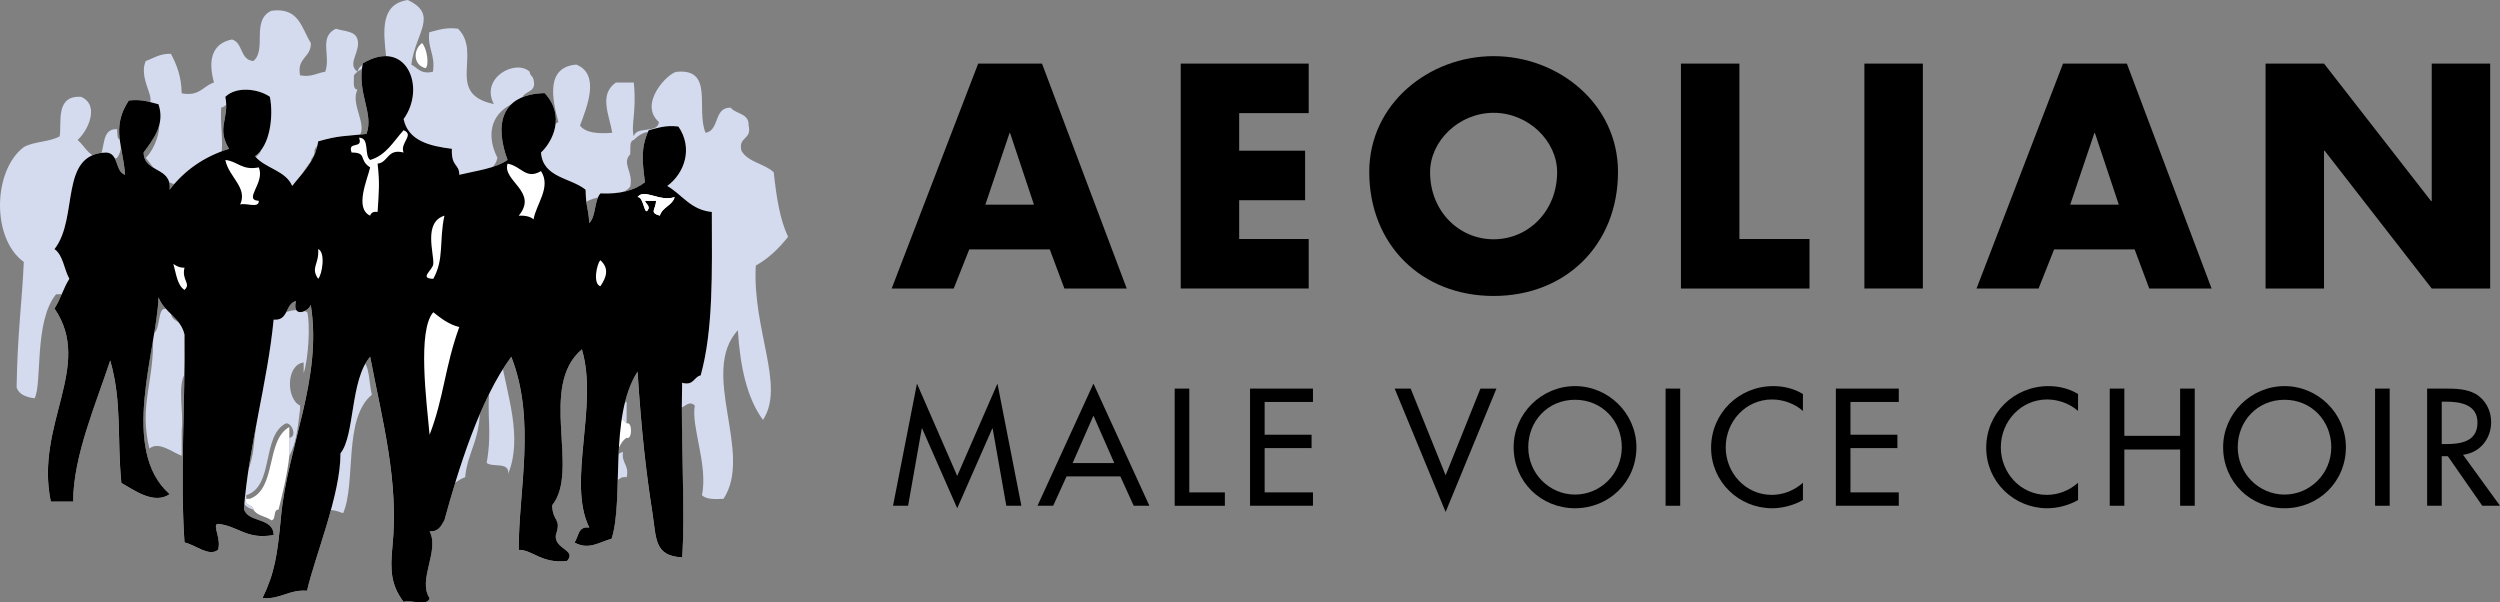 <?xml version="1.0" encoding="utf-8"?>
<!-- Generator: Adobe Illustrator 15.0.2, SVG Export Plug-In . SVG Version: 6.00 Build 0)  -->
<!DOCTYPE svg PUBLIC "-//W3C//DTD SVG 1.1//EN" "http://www.w3.org/Graphics/SVG/1.1/DTD/svg11.dtd">
<svg version="1.1" id="Layer_1" xmlns="http://www.w3.org/2000/svg" xmlns:xlink="http://www.w3.org/1999/xlink" x="0px" y="0px"
	 width="183.137px" height="44.131px" viewBox="0 0 183.137 44.131" enable-background="new 0 0 183.137 44.131"
	 xml:space="preserve">
<rect x="0" y="0" width="183.137" height="44.131" fill="#808080" stroke="none"/>
<g>
	<path fill-rule="evenodd" clip-rule="evenodd" fill="#FFFFFF" d="M30.92,3.154c0.362,0.407,0.529,1.578,0.264,1.84
		C30.256,4.782,30.25,3.643,30.92,3.154z"/>
	<path fill-rule="evenodd" clip-rule="evenodd" fill="#D4DBEF" d="M35.126,29.179c0.223,2.938-0.873,3.8-1.051,5.783
		c-0.55,0.15-0.752,0.651-1.578,0.525c1.415-3.054,1.886-7.051,4.206-9.2c0.44,2.633,1.604,5.789,0.525,8.411
		c0.096-0.884-1.14-0.438-1.577-0.788c0.44-2.49-0.063-3.574,0.264-5.782C35.375,28.201,35.39,28.831,35.126,29.179z"/>
	<path fill-rule="evenodd" clip-rule="evenodd" fill="#D4DBEF" d="M48.795,28.654c-0.254-1.132,1.025-0.729,1.314-1.314
		c1.225-3.249,0.584-7.15,0.789-11.042c-0.697-1.143-2.582-1.098-2.629-2.891c-0.08-0.693,0.364-0.863,1.052-0.789
		c0.222-1.863-1.224-4.043-2.892-2.366c-0.357,0.081-0.219,0.658-0.264,1.052c-0.649,0.682,0.256,1.289,0,2.365
		c-0.898,1.205-4.153,0.053-3.679,2.629c-0.726-1.116-0.519-3.163-2.63-2.891c-1.763-1.271,0.146-2.568,0-4.469
		c0.325-0.851-0.851-0.201-0.525-1.052c0.087,0,0.176,0,0.263,0c0.092,0.345,0.464,0.414,0.526,0.789
		c-0.182,0.875,0.543,0.424,0.789,0.263c-0.464-1.676-0.946-4.027,1.313-4.206c1.774,0.722,0.76,3.133,0.265,4.469
		c0.423,0.54,1.317,0.61,2.364,0.526c-0.229-1.338-0.991-2.797,0.264-3.68c0.438,0,0.875,0,1.314,0c0.222,2.148-0.231,3.099,0,3.943
		c0.177-0.786,1.757-0.17,1.84-1.051c-1.533-1.348,0.675-3.621,1.313-3.68c2.738-0.254,1.384,2.741,2.104,4.469
		c1.055-0.172,0.575-1.878,1.84-1.84c0.39,0.487,1.359,0.394,1.315,1.314c0.259,1.048-0.786,0.792-0.526,1.84
		c0.471,0.843,1.689,0.94,2.366,1.578c0.188,1.739,0.433,3.421,1.051,4.731c-0.662,0.828-1.41,1.569-2.366,2.104
		c-0.257,4.729,2.176,8.808,0.526,11.304c-1.188-1.616-1.673-3.935-1.84-6.571c-2.848,3.124,1.165,9-1.052,12.354
		c-0.648,0.035-1.266,0.04-1.577-0.264c0.456-2.195-0.812-5.069-0.525-6.571c-0.607-0.577-0.872,0.674-2.104,0.264
		C48.795,29.53,48.795,29.091,48.795,28.654z"/>
	<path fill-rule="evenodd" clip-rule="evenodd" fill="#D4DBEF" d="M18.565,37.329c-1.781-0.482-0.2-2.48,0-4.469
		c0.398-3.966,1.108-6.506,1.314-9.463c0.894-0.574,1.901-0.902,2.628-0.526c0.226,0.851,0.098,3.354-0.263,4.469
		c0-0.264,0-0.526,0-0.789c-1.324,0.19-1.263,2.709-0.263,3.154c0,0.088,0,0.176,0,0.264c-0.148,1.253-0.274,2.528-0.789,3.417
		c0-0.438,0-0.876,0-1.314c0.62-0.071,0.161-1.164-0.263-1.051c-1.786,0.93-0.831,4.601-2.891,5.256c0,0.088,0,0.176,0,0.264
		C17.896,37.122,18.542,36.914,18.565,37.329z"/>
	<path fill-rule="evenodd" clip-rule="evenodd" fill="#D4DBEF" d="M31.184,30.494c-0.768-1.687,0.234-5.142-0.527-6.834
		c0.051-0.214,0.265-0.263,0.264-0.526c1.046-0.17,1.057,0.695,2.103,0.526C32.454,25.98,31.986,28.406,31.184,30.494z"/>
	<path fill-rule="evenodd" clip-rule="evenodd" fill="#D4DBEF" d="M4.371,22.344c-0.167-0.573,0.745-0.836-0.263-0.787
		c-1.635,1.995-1,6.576-1.577,7.622c-0.613-0.088-1.133-0.27-1.314-0.789c0.054-3.912,0.413-6.459,0.526-9.201
		c-2.381-1.718-2.263-6.708,0-8.413c0.721-0.417,1.907-0.371,2.628-0.789c0.166-0.997-0.347-3.023,1.577-2.892
		C7.33,7.71,6.441,9.587,5.685,10.251c0.52,0.444,0.773,1.154,1.577,1.314c0.481-0.657,0.115-2.163,1.314-2.103
		c0.041,0.309-0.045,0.746,0.263,0.789c0.084,0.609-0.042,1.009-0.263,1.314C7.78,11.86,6.75,11.352,6.211,12.354
		c-0.899,1.729-0.863,4.395-1.84,6.046C5.163,19.11,5.708,21.768,4.371,22.344z"/>
	<path fill-rule="evenodd" clip-rule="evenodd" fill="#D4DBEF" d="M10.154,7.623c2.024,0.329-0.175-1.601,0.526-3.155
		c0.584-0.205,1.025-0.552,1.84-0.526c0.428,0.798,0.771,1.682,0.789,2.892c1.309,0.257,1.565-0.538,2.366-0.789
		c-0.445-1.608-0.173-2.85,1.314-3.155c0.826,0.226,0.584,1.519,1.577,1.578c1.001-0.839-0.19-2.979,1.314-3.68
		c2.033-0.281,2.215,1.289,2.892,2.366c0.028,1.079-1.05,1.052-0.789,2.366c0.854,0.153,1.223-0.179,1.84-0.263
		c0.433-1.145-0.5-2.562,0.789-3.155c0.584,0.204,1.426,0.152,1.576,0.789c0.253,0.886-0.805,1.796,0,2.366
		c0.199-0.854,1.477-0.627,2.104-1.051C28.071,2.232,27.865,0.307,29.869,0c2.298,1.083,0.552,2.412,0.263,4.731
		c0.469,0.233,0.668,0.734,1.578,0.526c0.203-1.255-0.412-1.692-0.264-2.892c0.631-0.159,1.199-0.378,2.104-0.263
		c1.813,1.792-0.992,4.772,2.627,5.521c-1.012-1.919,1.582-3.327,2.629-2.366C38.805,5.52,39.02,5.569,39.07,5.783
		c0.278,0.979-0.554,0.848-0.789,1.313c0.204,0.06,0.519,0.008,0.525,0.264c-0.743-0.218-0.681,0.371-1.314,0.263
		c-1.641,0.814-1.822,2.412-1.052,3.942c-0.284,1.293-1.853,1.301-3.417,1.314c-0.086-0.613-0.315-1.086-0.525-1.576
		c-1.325-0.076-2.267-0.539-3.154-1.052c-0.088,0-0.176,0-0.263,0c0.482-0.372-0.412-1.277,0.263-1.84
		c0.8-0.694,0.291-1.5,0.263-2.629c-0.335-1.452-3.002-1.23-3.68-0.263c0.021,0.416-0.127,1.003,0.262,1.051
		c-0.626,1.176,1.156,3.04-0.262,3.681c-0.664,0.563-2.664-0.21-2.892,0.788c0.074,0.424-0.249,0.453-0.263,0.789
		c-0.561,0.667-0.925,1.528-1.578,2.103c-0.525-1.052-1.877-1.276-2.628-2.103c0.112-0.501,0.751-0.476,0.526-1.314
		c0.672-0.03,0.521-0.88,0.526-1.577c0.69-0.878-0.741-1.878-1.84-1.841C16.76,6.868,16.842,7.739,16.2,7.885
		c-0.071,1.538,0.18,2.265,0,3.68c-1.111,0.466-2.389,0.766-2.892,1.841c-1.013,0.465-2.005-1.071-2.628-1.841
		c0.936-0.904,1.949-3.999-0.789-3.68C9.843,7.662,9.994,7.638,10.154,7.623z"/>
	<path fill-rule="evenodd" clip-rule="evenodd" fill="#D4DBEF" d="M44.852,28.916c0.852-0.324,0.202,0.851,1.052,0.527
		c0,0.525,0,1.051,0,1.577c-0.483-0.567-0.656-0.514-1.314-0.264C44.378,29.845,44.982,29.746,44.852,28.916z"/>
	<path fill-rule="evenodd" clip-rule="evenodd" fill="#D4DBEF" d="M13.571,27.339c-0.607,0.882-0.092,2.887-0.263,4.206
		c0,0.613,0,1.227,0,1.84c-0.696-0.249-1.67-1.09-2.366-0.525c-0.788-3.28,0.403-4.877,0.263-8.412
		c0.683-0.263,0.192-2.568,1.314-1.577c0.002,0.698,0.731,0.671,1.051,1.052C13.571,25.061,13.571,26.2,13.571,27.339z"/>
	<path fill-rule="evenodd" clip-rule="evenodd" fill="#FFFFFF" d="M21.194,32.071c0,0.438,0,0.876,0,1.314
		c-0.155,1.421-0.476,2.679-0.788,3.943c-0.434,0.004-0.147,0.729-0.526,0.788c-0.393-0.308-1.075-0.326-1.314-0.788
		c-0.024-0.415-0.67-0.207-0.525-0.789c0.087,0,0.175,0,0.263,0c1.985-0.73,1.139-4.294,2.891-5.257
		C21.194,31.545,21.194,31.808,21.194,32.071z"/>
	<path fill-rule="evenodd" clip-rule="evenodd" fill="#D4DBEF" d="M44.327,34.173c0.987,0.199,0.574-1.004,1.314-1.051
		c-0.129,0.829,0.474,0.928,0.263,1.84c-0.633-0.107-0.571,0.479-1.314,0.263c-0.156,0.544,0.325,1.728-0.263,1.84
		c0-0.525,0-1.051,0-1.577C44.327,35.049,44.327,34.612,44.327,34.173z"/>
	<path fill-rule="evenodd" clip-rule="evenodd" fill="#FFFFFF" d="M45.904,32.071c-0.602,0.361-0.617,1.311-1.314,1.577
		c0-0.876,0-1.752,0-2.628c0-0.088,0-0.176,0-0.264c0.658-0.25,0.831-0.304,1.314,0.264C46.331,30.832,46.331,32.258,45.904,32.071z
		"/>
	<path fill-rule="evenodd" clip-rule="evenodd" fill="#D4DBEF" d="M27.241,28.916c-2.113,1.742-1.139,6.445-2.104,8.676
		c-0.541-0.184-1.333-0.503-1.314,0.263c0,0.088,0,0.176,0,0.263c0.049,0.224-0.103,0.249-0.263,0.263c0-0.263,0-0.525,0-0.788
		c0.349-1.229,0.878-2.276,1.052-3.681c0.803-2.352,0.904-5.403,1.84-7.623C27.129,26.75,26.999,28.02,27.241,28.916z"/>
	<path fill-rule="evenodd" clip-rule="evenodd" fill="#514947" d="M46.956,35.75"/>
</g>
<g>
	<path fill-rule="evenodd" clip-rule="evenodd" fill="#FFFFFF" d="M29.564,11.173c-1.21-0.303-1.094,0.72-1.903,0.816
		c0.162,1.449,0.1,1.957,0,3.537c-0.317-0.044-0.484,0.06-0.545,0.272c-1.169-0.535-0.197-2.663,0-3.537
		c-0.873-0.551-0.185-1.085-1.359-1.088c-0.337-0.88,0.879-0.208,0.543-1.088c0.811,0.006,0.35,1.284,0.816,1.633
		c1.189-0.352,1.711-1.373,2.448-2.176C30.391,9.876,29.269,10.477,29.564,11.173z"/>
	<path fill-rule="evenodd" clip-rule="evenodd" fill="#FFFFFF" d="M16.506,11.718c0.906,0.091,1.207,0.788,2.448,0.544
		c0.491,1.122-1.174,2.386,0,2.448c0.046,0.59-0.965,0.124-1.36,0.272C18.166,13.73,16.748,12.97,16.506,11.718z"/>
	<path fill-rule="evenodd" clip-rule="evenodd" fill="#FFFFFF" d="M37.181,11.99c1.015,0.173,1.335,1.203,2.449,0.544
		c0.769,1.181-0.368,2.434-0.544,3.537c-0.242-0.211-0.615-0.292-1.089-0.272C39.463,14.051,36.767,13.24,37.181,11.99z"/>
	<path fill-rule="evenodd" clip-rule="evenodd" fill="#FFFFFF" d="M32.556,15.798c-0.407,1.896,0.004,3.141-0.815,4.626
		c-1.081-0.027-0.033-0.633,0-1.089C31.798,18.54,30.997,16.289,32.556,15.798z"/>
	<path fill-rule="evenodd" clip-rule="evenodd" fill="#FFFFFF" d="M23.307,18.247c0.563,0.233,0.287,1.895,0,2.178
		C22.727,19.581,23.393,19.383,23.307,18.247z"/>
	<path fill-rule="evenodd" clip-rule="evenodd" fill="#FFFFFF" d="M43.982,19.063c0.67,0.607,0.436,1.257,0,1.905
		C43.402,20.798,43.728,19.293,43.982,19.063z"/>
	<path fill-rule="evenodd" clip-rule="evenodd" fill="#FFFFFF" d="M12.697,19.335c0.219,0.144,0.442,0.285,0.816,0.273
		c-0.221,0.94,0.508,1.148,0,1.632C12.969,20.877,12.907,20.033,12.697,19.335z"/>
	<path fill-rule="evenodd" clip-rule="evenodd" fill="#FFFFFF" d="M31.741,22.873c0.556,0.442,1.111,0.883,1.904,1.088
		c-1.06,2.899-1.128,5.187-2.176,7.89C31.24,29.347,30.571,24.208,31.741,22.873z"/>
	<path fill-rule="evenodd" clip-rule="evenodd" fill="#FFFFFF" d="M29.564,8.725c1.686-2.332,0.19-5.991-2.992-4.081
		c-0.438,2.23,0.838,3.653,0.272,5.169c-1.633,0.174-2.01,0.106-3.537,0.544c-0.227,1.496-1.155,2.291-1.904,3.265
		c-0.487-1.146-1.985-1.28-2.721-2.176c1.118-0.794,1.36-2.955,1.088-4.353c-0.849-0.594-2.453-0.79-3.264,0
		c0.318,1.625-0.682,2.26,0.271,3.809c-1.868,0.58-3.286,1.611-4.353,2.993c0.169-1.711-1.883-1.2-1.904-2.721
		c0.723-0.986,1.587-2.074,1.088-3.536c-0.652-0.165-1.241-0.391-2.176-0.272c-1.317,2.009-0.405,3.339-0.272,5.44
		c-0.75-0.247-0.438-1.557-1.36-1.632c-3.501,0.063-2.01,4.787-3.809,7.073c0.635,0.453,0.699,1.479,1.088,2.178
		c-0.428,0.66-0.657,1.52-1.088,2.176c2.885,4.208-1.457,8.473-0.272,14.146c0.544,0,1.088,0,1.632,0
		c0.016-3.342,1.671-7.148,2.72-10.338c0.875,3.071,0.493,5.606,0.816,8.978c0.838,0.44,2.351,1.629,3.537,0.816
		c-3.697-3.254-0.94-10.577-0.816-14.419c0.422,1.12,1.613,1.471,1.904,2.722c0.06,4.853-0.332,10.407,0,15.233
		c0.804,0.174,1.788,1.068,2.448,0.545c0.285-0.771-0.449-1.866,0-1.905c1.487,0.146,2.083,1.182,4.081,0.816
		c-0.03-1.33-1.863-0.857-2.176-1.904c0.356-4.644,1.737-9.303,2.176-13.874c1.105,0.108,0.836-1.158,1.632-1.36
		c-0.296,1.286,0.937,0.778,1.088,0.271c0.87,5.405-1.687,10.326-2.177,15.507c-0.264,2.798-0.456,4.118-1.36,5.985
		c1.362,0.092,1.902-0.637,3.265-0.544c0.554-2.477,2.466-7.028,2.449-10.066c1.062-1.308,0.701-5.384,2.176-7.073
		c0.894,4.696,2.111,9.113,1.633,13.875c-0.182,1.798-0.098,2.87,0.815,4.081c0.563-0.163,1.788,0.336,1.905-0.272
		c-0.895-1.343,0.749-3.472,0-4.897c0.68,0.047,0.851-0.418,1.087-0.815c0.975-3.562,2.578-8.848,4.897-11.971
		c1.829,4.661,0.532,9.778,0.544,14.147c0.956-0.039,1.675,1.03,3.536,0.815c0.752-0.831-0.956-0.853-0.816-1.904
		c0.429-1.272-0.225-0.904-0.271-2.176c2.059-2.546-1.041-8.695,2.177-11.427c1.237,4.142-1.106,9.717,0.544,13.059
		c-0.853-0.128-0.767,0.685-1.088,1.088c1.034,0.58,1.789-0.015,2.72-0.271c0.935-2.876-0.221-8.935,1.905-12.242
		c0.281,4.383,0.624,7.366,1.087,10.337c0.295,1.888,0.13,3.173,2.177,3.266c0.241-3.08-0.103-8.649,0-12.786
		c0.868,0.233,0.841-0.429,1.36-0.544c0.928-3.343,0.828-7.515,0.816-11.971c-1.568-0.155-2.171-1.275-3.265-1.904
		c1.267-0.927,1.908-2.767,0.816-4.353C48.76,9.15,48.17,9.377,47.519,9.542c-0.578,1.292-0.482,2.189-0.271,3.809
		c-0.759,0.601-1.84,0.882-3.266,0.816c-0.462,0.535-0.313,1.682-0.815,2.176c-0.087-1.308-0.229-0.982-0.271-2.448
		c-1.105-0.89-3.126-0.864-3.265-2.721c0.834-0.774,1.82-2.678,0.271-4.353c-3.319,0.085-3.637,2.429-2.721,4.897
		c-0.911,0.63-2.295,0.788-3.536,1.088c-0.003-0.842-0.591-0.539-0.544-1.904C31.407,10.691,29.903,10.29,29.564,8.725z"/>
	<path fill-rule="evenodd" clip-rule="evenodd" d="M33.101,10.901c-0.047,1.365,0.541,1.063,0.544,1.904
		c1.241-0.3,2.625-0.458,3.536-1.088c-0.916-2.468-0.599-4.812,2.721-4.897c1.549,1.674,0.563,3.579-0.271,4.353
		c0.139,1.856,2.159,1.831,3.265,2.721c0.042,1.466,0.185,1.14,0.271,2.448c0.503-0.494,0.354-1.642,0.815-2.176
		c1.426,0.066,2.507-0.215,3.266-0.816c-0.211-1.62-0.307-2.517,0.271-3.809C48.17,9.377,48.76,9.15,49.696,9.27
		c1.092,1.586,0.45,3.425-0.816,4.353c1.094,0.629,1.696,1.75,3.265,1.904c0.012,4.457,0.111,8.628-0.816,11.971
		c-0.52,0.115-0.492,0.777-1.36,0.544c-0.103,4.137,0.241,9.706,0,12.786c-2.047-0.093-1.882-1.378-2.177-3.266
		c-0.463-2.971-0.806-5.954-1.087-10.337c-2.126,3.308-0.971,9.366-1.905,12.242c-0.931,0.257-1.686,0.852-2.72,0.271
		c0.321-0.403,0.235-1.216,1.088-1.088c-1.65-3.342,0.693-8.917-0.544-13.059c-3.218,2.731-0.118,8.881-2.177,11.427
		c0.047,1.271,0.7,0.903,0.271,2.176c-0.14,1.052,1.568,1.073,0.816,1.904c-1.861,0.215-2.58-0.854-3.536-0.815
		c-0.012-4.369,1.285-9.486-0.544-14.147c-2.319,3.123-3.923,8.409-4.897,11.971c-0.236,0.397-0.407,0.862-1.087,0.815
		c0.749,1.426-0.895,3.555,0,4.897c-0.117,0.608-1.342,0.109-1.905,0.272c-0.913-1.211-0.997-2.283-0.815-4.081
		c0.479-4.762-0.739-9.179-1.633-13.875c-1.475,1.689-1.114,5.766-2.176,7.073c0.018,3.038-1.895,7.59-2.449,10.066
		c-1.362-0.093-1.903,0.636-3.265,0.544c0.904-1.867,1.096-3.188,1.36-5.985c0.49-5.181,3.047-10.102,2.177-15.507
		c-0.152,0.507-1.384,1.015-1.088-0.271c-0.795,0.202-0.526,1.469-1.632,1.36c-0.439,4.571-1.82,9.23-2.176,13.874
		c0.313,1.047,2.146,0.574,2.176,1.904c-1.998,0.365-2.594-0.67-4.081-0.816c-0.449,0.039,0.285,1.135,0,1.905
		c-0.66,0.523-1.644-0.371-2.448-0.545c-0.332-4.826,0.06-10.381,0-15.233c-0.292-1.251-1.482-1.602-1.904-2.722
		c-0.125,3.842-2.881,11.165,0.816,14.419c-1.186,0.813-2.699-0.376-3.537-0.816c-0.323-3.371,0.059-5.906-0.816-8.978
		c-1.049,3.189-2.705,6.996-2.72,10.338c-0.544,0-1.088,0-1.632,0C2.535,31.073,6.877,26.808,3.992,22.6
		c0.431-0.656,0.66-1.516,1.088-2.176c-0.389-0.699-0.453-1.725-1.088-2.178c1.798-2.287,0.307-7.01,3.809-7.073
		c0.922,0.076,0.61,1.386,1.36,1.632c-0.133-2.101-1.045-3.432,0.272-5.44c0.935-0.119,1.524,0.107,2.176,0.272
		c0.499,1.462-0.365,2.55-1.088,3.536c0.021,1.521,2.074,1.01,1.904,2.721c1.067-1.382,2.484-2.413,4.353-2.993
		c-0.953-1.549,0.047-2.184-0.271-3.809c0.811-0.79,2.416-0.594,3.264,0c0.271,1.398,0.029,3.559-1.088,4.353
		c0.736,0.896,2.234,1.03,2.721,2.176c0.75-0.974,1.677-1.769,1.904-3.265c1.527-0.438,1.904-0.37,3.537-0.544
		c0.565-1.516-0.711-2.938-0.272-5.169c3.183-1.91,4.678,1.749,2.992,4.081C29.903,10.29,31.407,10.691,33.101,10.901z
		 M29.564,9.542c-0.737,0.803-1.259,1.824-2.448,2.176c-0.467-0.349-0.006-1.627-0.816-1.633c0.336,0.88-0.88,0.208-0.543,1.088
		c1.175,0.003,0.486,0.538,1.359,1.088c-0.197,0.874-1.169,3.002,0,3.537c0.061-0.212,0.228-0.316,0.545-0.272
		c0.1-1.58,0.162-2.088,0-3.537c0.81-0.097,0.693-1.12,1.903-0.816C29.269,10.477,30.391,9.876,29.564,9.542z M17.594,14.982
		C17.99,14.833,19,15.3,18.955,14.71c-1.174-0.062,0.491-1.327,0-2.448c-1.242,0.244-1.542-0.453-2.448-0.544
		C16.748,12.97,18.166,13.73,17.594,14.982z M37.998,15.798c0.474-0.021,0.847,0.061,1.089,0.272
		c0.176-1.103,1.313-2.356,0.544-3.537c-1.114,0.659-1.435-0.371-2.449-0.544C36.767,13.24,39.463,14.051,37.998,15.798z
		 M47.519,15.254c0.001-0.273-0.221-0.324-0.271-0.544c0.271,0,0.543,0,0.815,0c-0.033,0.681-0.52,0.852,0.271,1.088
		c0.185-0.632,0.904-0.728,1.089-1.36c-1.116,0.373-2.221-0.656-2.72,0C47.181,14.362,47.201,16.064,47.519,15.254z M31.741,19.335
		c-0.033,0.457-1.081,1.062,0,1.089c0.819-1.485,0.408-2.73,0.815-4.626C30.997,16.289,31.798,18.54,31.741,19.335z M23.307,20.424
		c0.287-0.283,0.563-1.944,0-2.178C23.393,19.383,22.727,19.581,23.307,20.424z M43.982,20.968c0.436-0.647,0.67-1.298,0-1.905
		C43.728,19.293,43.402,20.798,43.982,20.968z M13.514,21.24c0.508-0.483-0.221-0.691,0-1.632c-0.375,0.012-0.597-0.129-0.816-0.273
		C12.907,20.033,12.969,20.877,13.514,21.24z M31.469,31.85c1.048-2.703,1.116-4.99,2.176-7.89
		c-0.793-0.205-1.349-0.646-1.904-1.088C30.571,24.208,31.24,29.347,31.469,31.85z"/>
	<path fill-rule="evenodd" clip-rule="evenodd" fill="#FFFFFF" d="M46.704,14.438c0.499-0.656,1.604,0.373,2.72,0
		c-0.185,0.632-0.904,0.728-1.089,1.36c-0.791-0.237-0.305-0.408-0.271-1.088c-0.272,0-0.544,0-0.815,0
		c0.051,0.22,0.272,0.271,0.271,0.544C47.201,16.064,47.181,14.362,46.704,14.438z"/>
</g>
<g>
	<path d="M71.001,18.272l-1.136,2.862h-4.545l6.336-16.475h4.676l6.206,16.475h-4.566l-1.071-2.862H71.001z M73.995,9.75h-0.043
		l-1.771,5.244h3.562L73.995,9.75z"/>
	<path d="M90.776,8.287v2.753h4.829v3.627h-4.829v2.841h5.092v3.626h-9.374V4.659h9.374v3.627H90.776z"/>
	<path d="M118.526,12.591c0,5.332-3.823,9.09-9.111,9.09s-9.111-3.758-9.111-9.09c0-4.982,4.37-8.478,9.111-8.478
		C114.157,4.113,118.526,7.609,118.526,12.591z M104.76,12.613c0,2.84,2.098,4.916,4.654,4.916s4.654-2.076,4.654-4.916
		c0-2.272-2.098-4.349-4.654-4.349S104.76,10.341,104.76,12.613z"/>
	<path d="M127.42,17.508h5.135v3.626h-9.418V4.659h4.283V17.508z"/>
	<path d="M140.858,21.134h-4.283V4.659h4.283V21.134z"/>
	<path d="M150.472,18.272l-1.136,2.862h-4.545l6.336-16.475h4.676l6.206,16.475h-4.566l-1.071-2.862H150.472z M153.465,9.75h-0.043
		l-1.771,5.244h3.562L153.465,9.75z"/>
	<path d="M165.964,4.659h4.282l7.845,10.073h0.044V4.659h4.282v16.475h-4.282l-7.845-10.094h-0.044v10.094h-4.282V4.659z"/>
</g>
<g>
	<path d="M67.547,31.38h-0.022l-1.002,5.669h-1.104l1.753-8.947l2.948,6.762l2.948-6.762l1.753,8.947h-1.104l-1.002-5.669h-0.022
		l-2.572,5.852L67.547,31.38z"/>
	<path d="M78.13,34.898l-0.979,2.151h-1.149l4.098-8.947l4.098,8.947h-1.149l-0.979-2.151H78.13z M80.1,30.447l-1.525,3.473h3.051
		L80.1,30.447z"/>
	<path d="M87.122,36.071h2.606v0.979h-3.677v-8.583h1.07V36.071z"/>
	<path d="M91.571,28.466h4.61v0.979h-3.54v2.401h3.438v0.979h-3.438v3.244h3.54v0.979h-4.61V28.466z"/>
	<path d="M105.899,34.818l2.55-6.352h1.172l-3.722,9.038l-3.734-9.038h1.173L105.899,34.818z"/>
	<path d="M119.875,32.758c0,2.55-2.015,4.474-4.496,4.474s-4.497-1.924-4.497-4.474c0-2.459,2.038-4.474,4.497-4.474
		C117.837,28.285,119.875,30.299,119.875,32.758z M118.805,32.758c0-1.89-1.411-3.473-3.426-3.473s-3.427,1.583-3.427,3.473
		c0,1.957,1.571,3.472,3.427,3.472S118.805,34.715,118.805,32.758z"/>
	<path d="M123.083,37.049h-1.07v-8.583h1.07V37.049z"/>
	<path d="M132.075,30.106c-0.615-0.547-1.457-0.843-2.266-0.843c-1.924,0-3.393,1.605-3.393,3.506c0,1.879,1.457,3.483,3.37,3.483
		c0.842,0,1.65-0.318,2.288-0.888v1.264c-0.661,0.387-1.503,0.604-2.254,0.604c-2.448,0-4.474-1.947-4.474-4.429
		c0-2.538,2.037-4.519,4.564-4.519c0.751,0,1.514,0.182,2.163,0.58V30.106z"/>
	<path d="M134.485,28.466h4.61v0.979h-3.54v2.401h3.438v0.979h-3.438v3.244h3.54v0.979h-4.61V28.466z"/>
	<path d="M152.229,30.106c-0.615-0.547-1.457-0.843-2.266-0.843c-1.924,0-3.393,1.605-3.393,3.506c0,1.879,1.457,3.483,3.37,3.483
		c0.842,0,1.65-0.318,2.288-0.888v1.264c-0.661,0.387-1.503,0.604-2.254,0.604c-2.448,0-4.474-1.947-4.474-4.429
		c0-2.538,2.037-4.519,4.564-4.519c0.751,0,1.514,0.182,2.163,0.58V30.106z"/>
	<path d="M159.705,31.927v-3.461h1.07v8.583h-1.07v-4.121h-4.086v4.121h-1.07v-8.583h1.07v3.461H159.705z"/>
	<path d="M171.848,32.758c0,2.55-2.015,4.474-4.496,4.474s-4.497-1.924-4.497-4.474c0-2.459,2.038-4.474,4.497-4.474
		C169.81,28.285,171.848,30.299,171.848,32.758z M170.778,32.758c0-1.89-1.411-3.473-3.426-3.473s-3.427,1.583-3.427,3.473
		c0,1.957,1.571,3.472,3.427,3.472S170.778,34.715,170.778,32.758z"/>
	<path d="M175.056,37.049h-1.07v-8.583h1.07V37.049z"/>
	<path d="M183.137,37.049h-1.298l-2.526-3.631h-0.444v3.631h-1.07v-8.583h1.298c0.763,0,1.582,0.012,2.266,0.398
		c0.717,0.421,1.127,1.229,1.127,2.049c0,1.229-0.82,2.254-2.061,2.402L183.137,37.049z M178.869,32.53h0.342
		c1.093,0,2.276-0.204,2.276-1.57c0-1.344-1.275-1.537-2.334-1.537h-0.284V32.53z"/>
</g>
</svg>
